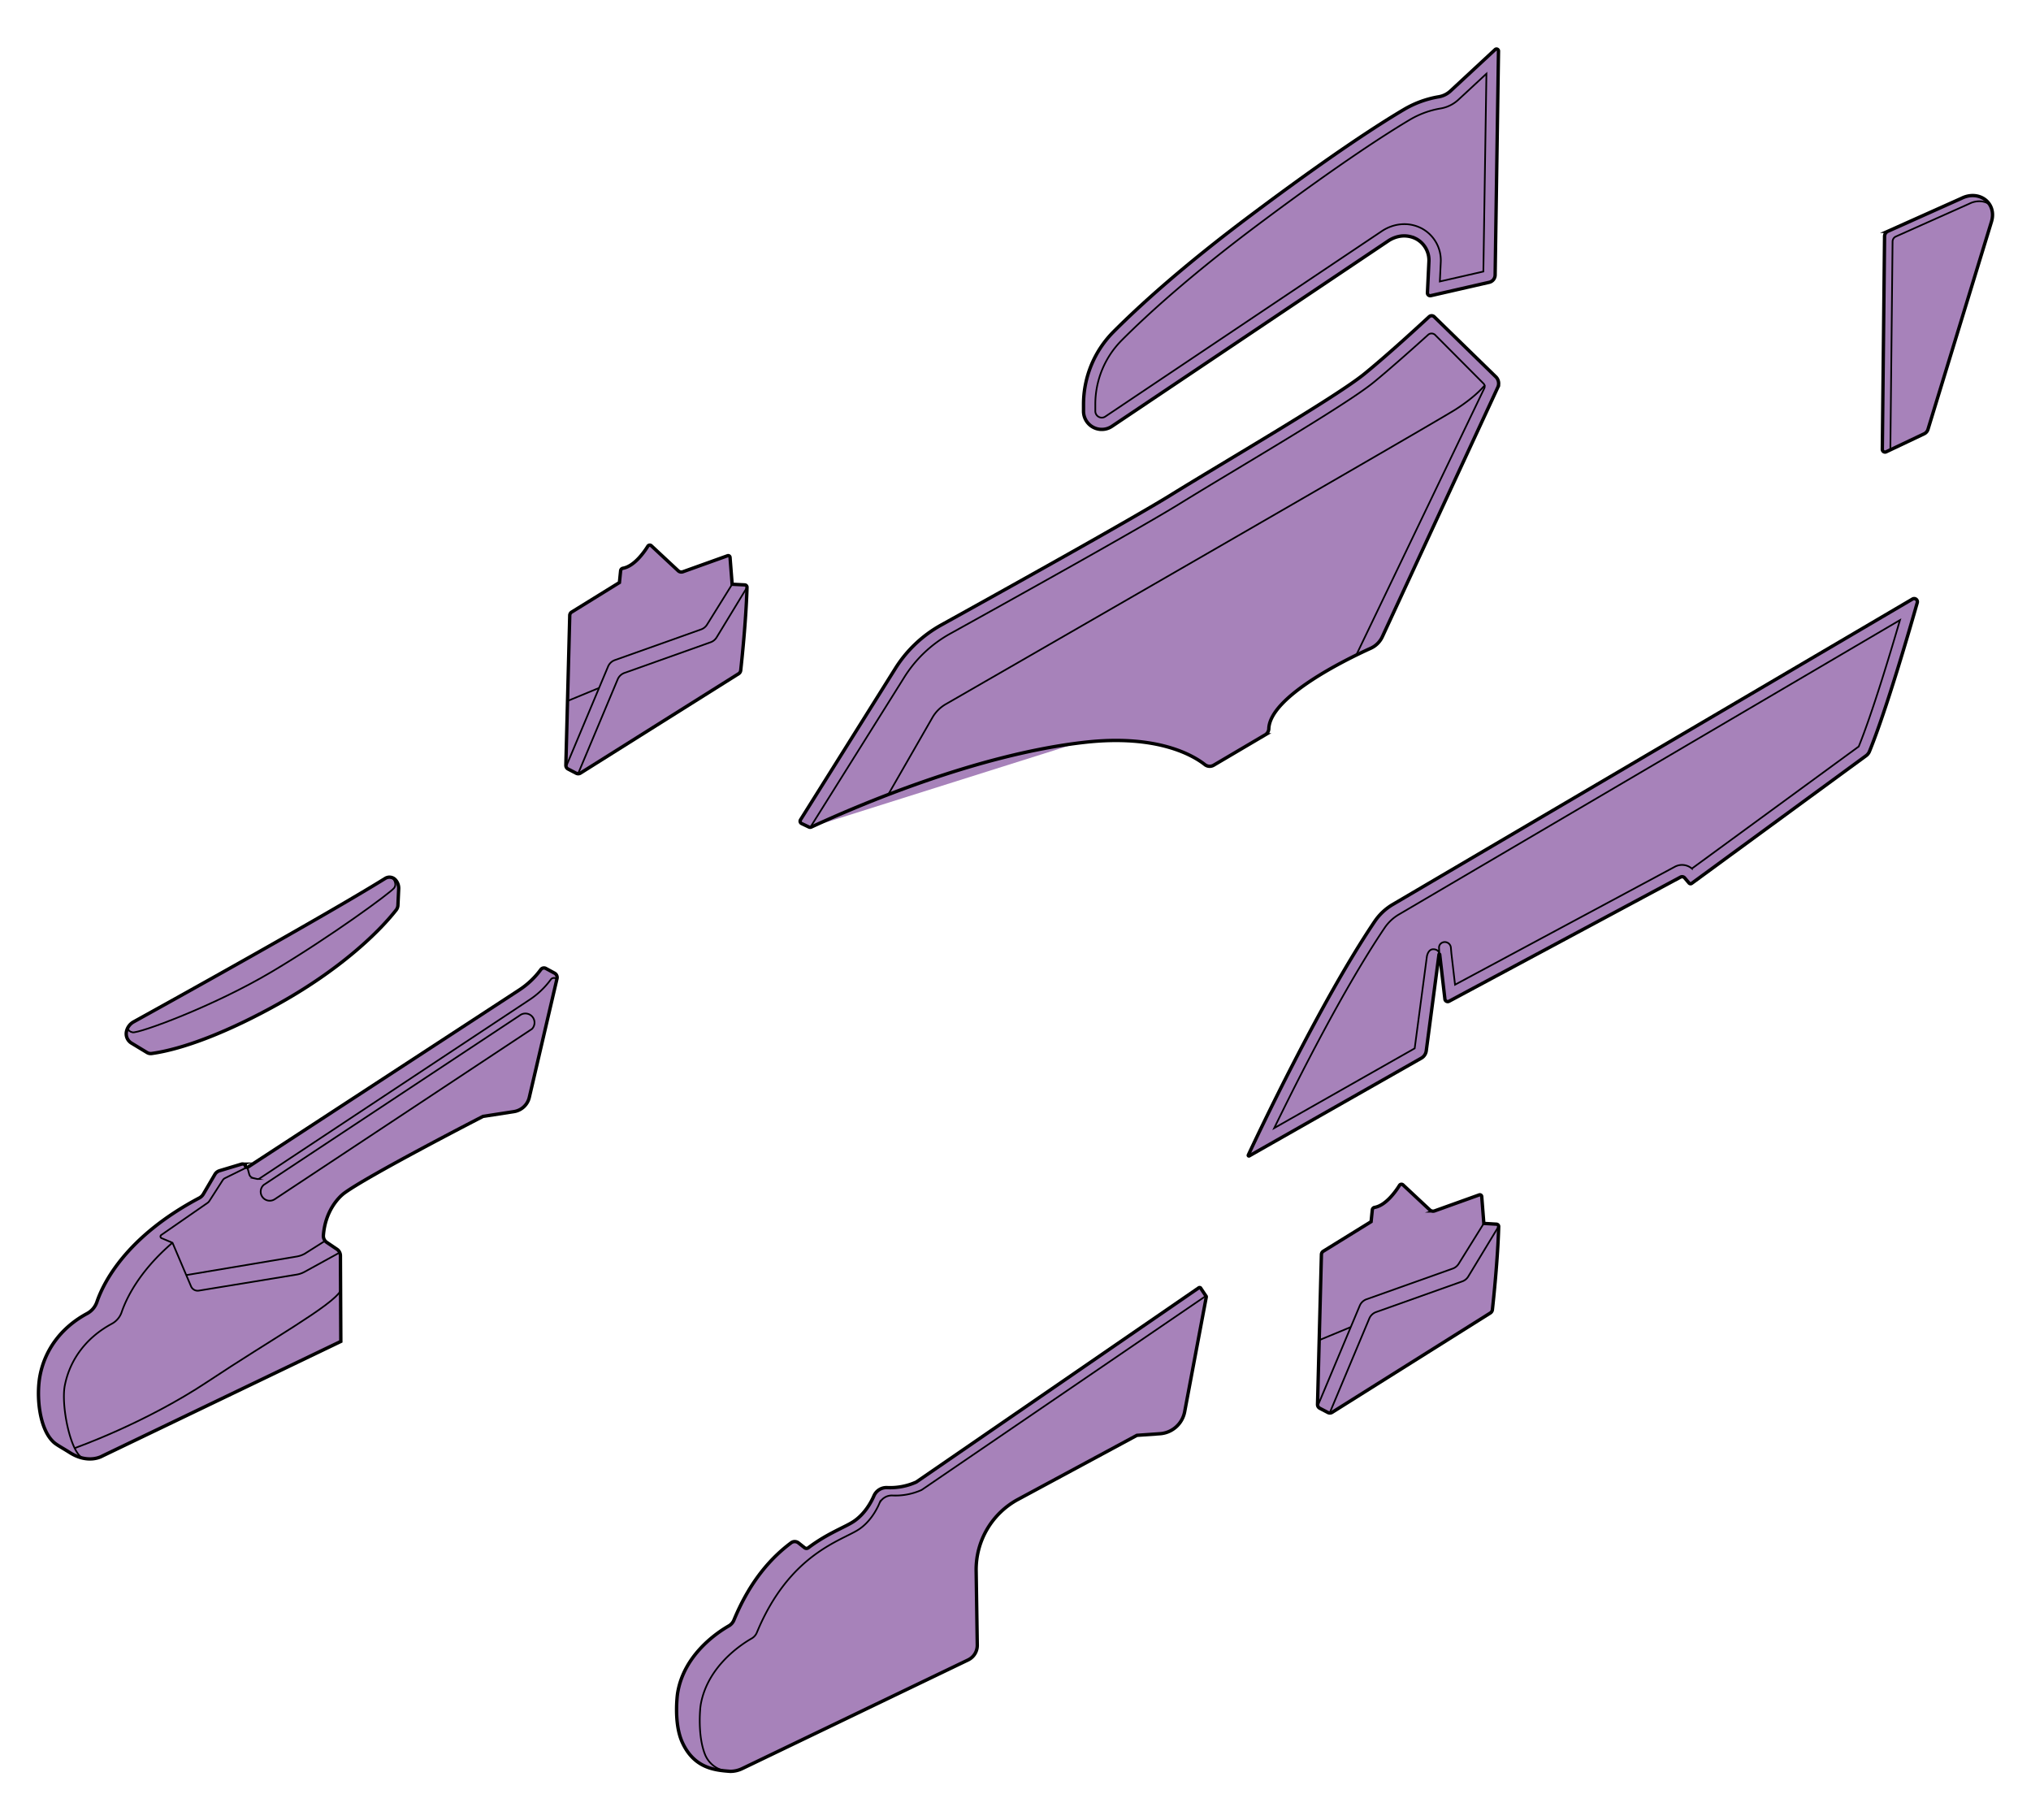 <svg viewBox="0 0 1205.14 1080" xmlns="http://www.w3.org/2000/svg" data-sanitized-data-name="Capa 2" data-name="Capa 2" id="Capa_2"><defs><style>.cls-1{fill:#a782ba;}.cls-2,.cls-3{fill:none;stroke:#000;stroke-miterlimit:10;}.cls-2{stroke-width:2px;}</style></defs><path d="M1118.25,140.26l-1.33,126.35a1.6,1.6,0,0,0,2.28,1.46l22.52-10.68a4.34,4.34,0,0,0,2.29-2.65l37.65-123.12c3.43-11.22-7.29-19.19-17.79-13.94l-43.65,19.54A3.34,3.34,0,0,0,1118.25,140.26Z" class="cls-1"></path><path d="M1178.59,119a13.82,13.82,0,0,0-11.29.8l-43.65,19.54a3.34,3.34,0,0,0-2,3l-1.32,125.17" class="cls-1"></path><path d="M480,490.68a1.68,1.68,0,0,0,1.42,0c28.44-13.16,98.75-43.17,162.32-50.29,43.45-4.87,64.62,8.06,71.2,13.26a4.63,4.63,0,0,0,5.24.34l30.54-18a4.43,4.43,0,0,0,2.16-3.67c.72-19,45.67-41,60.48-47.7a14,14,0,0,0,6.89-6.85l68.5-147.95a5.52,5.52,0,0,0-1.15-6.24L851,187.92a2.21,2.21,0,0,0-3,0c-5.42,5-24,22.15-38.29,33.81-16.85,13.78-85,53.36-114.64,71.74-22.76,14.13-101.33,57.82-136.48,77.29A75.07,75.07,0,0,0,531,397.05l-56,89.34a1.55,1.55,0,0,0,.65,2.22Z" class="cls-1"></path><path d="M480.81,490.84l55.48-88.56a75,75,0,0,1,27.57-26.34c35.14-19.47,113.71-63.16,136.48-77.29C730,280.27,798.12,240.7,815,226.91c9-7.34,23.93-20.6,32.4-28.27a3.06,3.06,0,0,1,4.16.06l28.65,28.78a2.51,2.51,0,0,1,.55,2.87l-76,158.31" class="cls-1"></path><path d="M880.89,228.71c.31-.4-4.4,6-17.1,14.16C852.3,250.25,600.25,395.3,561.26,417.75a21.56,21.56,0,0,0-8,8l-26.23,45.69" class="cls-1"></path><path d="M1137.65,357.56c-4.28,15.07-18.31,63.66-28.37,88.26a6,6,0,0,1-2,2.55l-103.45,75.72a1.19,1.19,0,0,1-1.61-.19l-2.6-3.06a2,2,0,0,0-2.42-.46L859.83,594.05a1.68,1.68,0,0,1-2.46-1.28l-3.08-26.44a.22.22,0,0,0-.44,0l-7.55,57.12a5.91,5.91,0,0,1-2.94,4.36l-102.11,58a.39.39,0,0,1-.54-.5c4.75-10.2,42.24-90,75-138.62a33.32,33.32,0,0,1,10.73-10.07L1134.84,355.4A1.91,1.91,0,0,1,1137.65,357.56Z" class="cls-1"></path><path d="M854.06,566.14s0-2.78-3.4-2.95-4,4.39-4,4.39L839.43,622,756.08,669.3c14-28.76,41.13-82.67,65.47-118.73a26.43,26.43,0,0,1,8.48-8L1127.39,367.9c-6,20.52-16.52,55.44-24.47,75l-99,72.42a9,9,0,0,0-5.84-2.16,9.05,9.05,0,0,0-4.23,1.06l-130.47,70-2.18-18.66-.29-3.35a3.61,3.61,0,0,0-5.68-2.63h0a3.23,3.23,0,0,0-1.34,2.91Z" class="cls-1"></path><path d="M889.17,30.26l-2,132.88a4.53,4.53,0,0,1-3.52,4.35L849,175.41a1.64,1.64,0,0,1-2-1.68l.88-18.44a14.46,14.46,0,0,0-7.41-13.51c-.29-.16-.59-.3-.89-.44a15.51,15.51,0,0,0-9.81-1,18,18,0,0,0-6.18,2.7L659.78,252.94a10.83,10.83,0,0,1-16.85-9v-4a61.17,61.17,0,0,1,17.89-43.19c15.16-15.2,41-38.8,81.6-69.18C791,91.14,819.25,73.12,833,65a60.22,60.22,0,0,1,20.67-7.57h0a13.57,13.57,0,0,0,7-3.44l26.53-24.61A1.19,1.19,0,0,1,889.17,30.26Z" class="cls-1"></path><path d="M653.79,247.79a3.86,3.86,0,0,1-3.86-3.84v-4a53.84,53.84,0,0,1,15.85-38.25c14.34-14.37,40-37.93,80.84-68.52,49.4-37,77.55-54.81,89.93-62.14a53.09,53.09,0,0,1,18.27-6.69,20.49,20.49,0,0,0,10.57-5.21L882,43.74,880.19,161.1,854.37,167l.54-11.38a21.5,21.5,0,0,0-11.11-20c-.41-.22-.85-.44-1.3-.64a22,22,0,0,0-9.13-2,24,24,0,0,0-5,.54,25,25,0,0,0-8.6,3.73L655.88,247.12A3.7,3.7,0,0,1,653.79,247.79Z" class="cls-1"></path><path d="M880.47,725.85l-1.25-15.92a1.11,1.11,0,0,0-1.48-1l-26.49,9.5a2.79,2.79,0,0,1-2.83-.58L832.52,703a1.37,1.37,0,0,0-2.1.27c-2.13,3.42-8,11.86-14.73,13.07a1.67,1.67,0,0,0-1.4,1.48l-.72,7-28.35,17.53a2.39,2.39,0,0,0-1.13,2l-2.31,88.91a2.49,2.49,0,0,0,1.33,2.26l4.82,2.52a2.56,2.56,0,0,0,2.55-.11L884.31,779a2.68,2.68,0,0,0,1.24-2c.64-5.77,3.2-29.82,3.73-49.28a1.38,1.38,0,0,0-1.31-1.42Z" class="cls-1"></path><path d="M781.91,834.08l24.91-59.38a6.89,6.89,0,0,1,4-3.83L862,752.66a6.93,6.93,0,0,0,3.54-2.86l14.9-23.95" class="cls-1"></path><path d="M789,838.3l23.49-56a6.89,6.89,0,0,1,4-3.83l51.16-18.21a6.87,6.87,0,0,0,3.54-2.85l18-29.71" class="cls-1"></path><line y2="787.35" x2="801.51" y1="795.11" x1="782.77" class="cls-1"></line><path d="M434.44,346.64l-1.25-15.92a1.11,1.11,0,0,0-1.47-1l-26.5,9.5a2.75,2.75,0,0,1-2.82-.59L386.49,323.8a1.36,1.36,0,0,0-2.09.27c-2.13,3.42-8,11.86-14.74,13.07a1.68,1.68,0,0,0-1.4,1.48l-.71,7L339.2,363.15a2.36,2.36,0,0,0-1.13,2L335.76,454a2.48,2.48,0,0,0,1.32,2.26l4.82,2.51a2.53,2.53,0,0,0,2.55-.1l93.83-58.95a2.69,2.69,0,0,0,1.24-2c.64-5.77,3.2-29.82,3.74-49.28a1.39,1.39,0,0,0-1.32-1.42Z" class="cls-1"></path><path d="M335.88,454.86l24.91-59.37a6.89,6.89,0,0,1,4-3.83L416,373.44a6.87,6.87,0,0,0,3.54-2.85l14.9-23.95" class="cls-1"></path><path d="M343,459.09l23.5-56a6.87,6.87,0,0,1,4-3.83l51.16-18.21a6.84,6.84,0,0,0,3.54-2.86l18.06-29.7" class="cls-1"></path><line y2="408.14" x2="355.49" y1="415.89" x1="336.75" class="cls-1"></line><path d="M234.65,522h0a7.45,7.45,0,0,1,1.92,5.38l-.45,9.65a5,5,0,0,1-1,2.81c-11.6,14.79-34.67,35.86-67.81,54.58-32,18.08-59,28.08-77.31,30.62a4.27,4.27,0,0,1-2.79-.59L78,618.88a6.47,6.47,0,0,1-3-6.68h0a8.52,8.52,0,0,1,4.26-5.92C98.56,595.61,192,543.84,228.57,521.16A4.79,4.79,0,0,1,234.65,522Z" class="cls-1"></path><path d="M76.15,609.2s-1.05,2.52,2.53,3.29,47.91-15.32,82.81-36.09,70.21-46.72,72.34-49.53-1-6.11-1-6.11" class="cls-1"></path><path d="M330.52,580.59l-16.44,70.46a11.12,11.12,0,0,1-9.13,8.47l-18.36,2.84s-68.68,35.32-82.55,45.7c-2.62,2-11,9.9-12.15,24.87a4.62,4.62,0,0,0,2,4.15l6,4.06A4.71,4.71,0,0,1,202,745l.24,50.87L60.81,863.81s-8.17,5.1-19.41-2c-4.21-2.68-7.46-4.35-9.38-6-9-8-10.55-28.24-8.23-39.9,3-15.28,12.66-28.42,27.92-36.61a12.32,12.32,0,0,0,5.81-6.91c3.7-10.86,17-38.51,60.72-61.63a6.11,6.11,0,0,0,2.42-2.31l6.86-11.69a4.8,4.8,0,0,1,2.74-2.16l13-3.91a2.3,2.3,0,0,1,2.3.57h0c0,1.21.82,1.65,1.83,1L308,587.42a49.4,49.4,0,0,0,12.9-12.19,2.35,2.35,0,0,1,3-.66l5.16,2.8A2.94,2.94,0,0,1,330.52,580.59Z" class="cls-1"></path><path d="M49,865.06c-7.35-3.72-12.85-31.41-10.54-43.08,3-15.27,12.67-28.42,27.93-36.61a12.37,12.37,0,0,0,5.81-6.9c2.64-7.75,10.15-24,30.11-41.13" class="cls-1"></path><path d="M192.94,736.17l-12.19,7.7a14.87,14.87,0,0,1-4.76,1.64l-65.49,11" class="cls-1"></path><path d="M44.3,859.16s41.44-14.5,79.06-39.52,73.58-44.89,78.75-53.85" class="cls-1"></path><path d="M315.63,610.49,163,711.51a5.37,5.37,0,0,1-6.46-8.55l152-100.6a5.42,5.42,0,0,1,7.11,8.13Z" class="cls-1"></path><path d="M404.85,1033.71c-5.27-11.54-2.82-28.83-2.82-28.83,3.55-23.12,23.76-36.43,30.4-40.22a7.15,7.15,0,0,0,3.07-3.49c9.77-23.64,22.45-37.26,33.94-45.84a3.56,3.56,0,0,1,4.35.07l3.67,2.9a1.76,1.76,0,0,0,2.16,0c11.52-8.66,21.88-12.23,27-15.68,6.14-4.13,10-10.63,12-15.26a8.13,8.13,0,0,1,7.78-4.77,37.75,37.75,0,0,0,17.28-3.29l167.6-115.22a.87.87,0,0,1,1.06,0l3.15,4.7a.85.85,0,0,1,.27.8l-12.81,68a16.06,16.06,0,0,1-14.67,13.05l-13.66.95-70.53,38a47.31,47.31,0,0,0-24.87,42.35l.67,44.11a9.62,9.62,0,0,1-5.44,8.8l-134.11,64.5a16.19,16.19,0,0,1-7,1.6h0C423.53,1050.27,411.74,1048.78,404.85,1033.71Z" class="cls-1"></path><path d="M431.43,1050.84a16,16,0,0,1-13-9.69c-3.7-9.06-3.38-21.28-3-26.41a33.5,33.5,0,0,1,.5-4.13c4.25-22.05,23.59-34.79,30.08-38.51a7.13,7.13,0,0,0,3.08-3.49c19.48-47.09,50.46-54.45,60.67-61.32,6.14-4.12,10-10.62,12-15.25a8.14,8.14,0,0,1,7.78-4.77A37.91,37.91,0,0,0,546.85,884l168.7-115.14" class="cls-1"></path><path d="M1118.25,140.26l-1.33,126.35a1.6,1.6,0,0,0,2.28,1.46l22.52-10.68a4.34,4.34,0,0,0,2.29-2.65l37.65-123.12c3.43-11.22-7.29-19.19-17.79-13.94l-43.65,19.54A3.34,3.34,0,0,0,1118.25,140.26Z" class="cls-2"></path><path d="M1180.74,121.56c-2.87-2.6-8-2.8-12-.8L1125,140.3a3.34,3.34,0,0,0-2,3l-1.31,123.52" class="cls-3"></path><path d="M480,490.68a1.68,1.68,0,0,0,1.42,0c28.44-13.16,98.75-43.17,162.32-50.29,43.45-4.87,64.62,8.06,71.2,13.26a4.63,4.63,0,0,0,5.24.34l30.54-18a4.43,4.43,0,0,0,2.16-3.67c.72-19,45.67-41,60.48-47.7a14,14,0,0,0,6.89-6.85l68.5-147.95a5.52,5.52,0,0,0-1.15-6.24L851,187.92a2.21,2.21,0,0,0-3,0c-5.42,5-24,22.15-38.29,33.81-16.85,13.78-85,53.36-114.64,71.74-22.76,14.13-101.33,57.82-136.48,77.29A75.07,75.07,0,0,0,531,397.05l-56,89.34a1.55,1.55,0,0,0,.65,2.22Z" class="cls-2"></path><path d="M480.81,490.84l55.48-88.56a75,75,0,0,1,27.57-26.34c35.14-19.47,113.71-63.16,136.48-77.29C730,280.27,798.12,240.7,815,226.91c9-7.34,23.93-20.6,32.4-28.27a3.06,3.06,0,0,1,4.16.06l28.65,28.78a2.51,2.51,0,0,1,.55,2.87l-76,158.31" class="cls-3"></path><path d="M880.89,228.71c.31-.4-4.4,6-17.1,14.16C852.3,250.25,600.25,395.3,561.26,417.75a21.56,21.56,0,0,0-8,8l-26.23,45.69" class="cls-3"></path><path d="M1137.65,357.56c-4.28,15.07-18.31,63.66-28.37,88.26a6,6,0,0,1-2,2.55l-103.45,75.72a1.19,1.19,0,0,1-1.61-.19l-2.6-3.06a2,2,0,0,0-2.42-.46L859.83,594.05a1.68,1.68,0,0,1-2.46-1.28l-3.08-26.44a.22.22,0,0,0-.44,0l-7.55,57.12a5.91,5.91,0,0,1-2.94,4.36l-102.11,58a.39.39,0,0,1-.54-.5c4.75-10.2,42.24-90,75-138.62a33.32,33.32,0,0,1,10.73-10.07L1134.84,355.4A1.91,1.91,0,0,1,1137.65,357.56Z" class="cls-2"></path><path d="M854.06,566.14s0-2.78-3.4-2.95-4,4.39-4,4.39L839.43,622,756.08,669.3c14-28.76,41.13-82.67,65.47-118.73a26.43,26.43,0,0,1,8.48-8L1127.39,367.9c-6,20.52-16.52,55.44-24.47,75l-99,72.42a9,9,0,0,0-5.84-2.16,9.05,9.05,0,0,0-4.23,1.06l-130.47,70-2.18-18.66-.29-3.35a3.61,3.61,0,0,0-5.68-2.63h0a3.23,3.23,0,0,0-1.34,2.91Z" class="cls-3"></path><path d="M889.17,30.26l-2,132.88a4.53,4.53,0,0,1-3.52,4.35L849,175.41a1.64,1.64,0,0,1-2-1.68l.88-18.44a14.46,14.46,0,0,0-7.41-13.51c-.29-.16-.59-.3-.89-.44a15.51,15.51,0,0,0-9.81-1,18,18,0,0,0-6.18,2.7L659.78,252.94a10.83,10.83,0,0,1-16.85-9v-4a61.17,61.17,0,0,1,17.89-43.19c15.16-15.2,41-38.8,81.6-69.18C791,91.14,819.25,73.12,833,65a60.22,60.22,0,0,1,20.67-7.57h0a13.57,13.57,0,0,0,7-3.44l26.53-24.61A1.19,1.19,0,0,1,889.17,30.26Z" class="cls-2"></path><path d="M653.79,247.79a3.86,3.86,0,0,1-3.86-3.84v-4a53.84,53.84,0,0,1,15.85-38.25c14.34-14.37,40-37.93,80.84-68.52,49.4-37,77.55-54.81,89.93-62.14a53.09,53.09,0,0,1,18.27-6.69,20.49,20.49,0,0,0,10.57-5.21L882,43.74,880.19,161.1,854.37,167l.54-11.38a21.5,21.5,0,0,0-11.11-20c-.41-.22-.85-.44-1.3-.64a22,22,0,0,0-9.13-2,24,24,0,0,0-5,.54,25,25,0,0,0-8.6,3.73L655.88,247.12A3.7,3.7,0,0,1,653.79,247.79Z" class="cls-3"></path><path d="M880.47,725.85l-1.25-15.92a1.11,1.11,0,0,0-1.48-1l-26.49,9.5a2.79,2.79,0,0,1-2.83-.58L832.52,703a1.37,1.37,0,0,0-2.1.27c-2.13,3.42-8,11.86-14.73,13.07a1.67,1.67,0,0,0-1.4,1.48l-.72,7-28.35,17.53a2.39,2.39,0,0,0-1.13,2l-2.31,88.91a2.49,2.49,0,0,0,1.33,2.26l4.82,2.52a2.56,2.56,0,0,0,2.55-.11L884.31,779a2.68,2.68,0,0,0,1.24-2c.64-5.77,3.2-29.82,3.73-49.28a1.38,1.38,0,0,0-1.31-1.42Z" class="cls-2"></path><path d="M781.91,834.08l24.91-59.38a6.89,6.89,0,0,1,4-3.83L862,752.66a6.93,6.93,0,0,0,3.54-2.86l14.9-23.95" class="cls-3"></path><path d="M789,838.3l23.49-56a6.89,6.89,0,0,1,4-3.83l51.16-18.21a6.87,6.87,0,0,0,3.54-2.85l18-29.71" class="cls-3"></path><line y2="787.35" x2="801.51" y1="795.11" x1="782.77" class="cls-3"></line><path d="M434.44,346.64l-1.25-15.92a1.11,1.11,0,0,0-1.47-1l-26.5,9.5a2.75,2.75,0,0,1-2.82-.59L386.49,323.8a1.36,1.36,0,0,0-2.09.27c-2.13,3.42-8,11.86-14.74,13.07a1.68,1.68,0,0,0-1.4,1.48l-.71,7L339.2,363.15a2.36,2.36,0,0,0-1.13,2L335.76,454a2.48,2.48,0,0,0,1.32,2.26l4.82,2.51a2.53,2.53,0,0,0,2.55-.1l93.83-58.95a2.69,2.69,0,0,0,1.24-2c.64-5.77,3.2-29.82,3.74-49.28a1.39,1.39,0,0,0-1.32-1.42Z" class="cls-2"></path><path d="M335.88,454.86l24.91-59.37a6.89,6.89,0,0,1,4-3.83L416,373.44a6.87,6.87,0,0,0,3.54-2.85l14.9-23.95" class="cls-3"></path><path d="M343,459.09l23.5-56a6.87,6.87,0,0,1,4-3.83l51.16-18.21a6.84,6.84,0,0,0,3.54-2.86l18.06-29.7" class="cls-3"></path><line y2="408.14" x2="355.49" y1="415.89" x1="336.75" class="cls-3"></line><path d="M234.65,522h0a7.45,7.45,0,0,1,1.92,5.38l-.45,9.65a5,5,0,0,1-1,2.81c-11.6,14.79-34.67,35.86-67.81,54.58-32,18.08-59,28.08-77.31,30.62a4.27,4.27,0,0,1-2.79-.59L78,618.88a6.47,6.47,0,0,1-3-6.68h0a8.52,8.52,0,0,1,4.26-5.92C98.56,595.61,192,543.84,228.57,521.16A4.79,4.79,0,0,1,234.65,522Z" class="cls-2"></path><path d="M76.15,609.2s-1.05,2.52,2.53,3.29,47.91-15.32,82.81-36.09,70.21-46.72,72.34-49.53-1-6.11-1-6.11" class="cls-3"></path><path d="M330.52,580.59l-16.44,70.46a11.12,11.12,0,0,1-9.13,8.47l-18.36,2.84s-68.68,35.32-82.55,45.7c-2.62,2-11,9.9-12.15,24.87a4.62,4.62,0,0,0,2,4.15l6,4.06A4.71,4.71,0,0,1,202,745l.24,50.87L60.81,863.81s-8.17,5.1-19.41-2c-4.21-2.68-7.46-4.35-9.38-6-9-8-10.55-28.24-8.23-39.9,3-15.28,12.66-28.42,27.92-36.61a12.32,12.32,0,0,0,5.81-6.91c3.7-10.86,17-38.51,60.72-61.63a6.11,6.11,0,0,0,2.42-2.31l6.86-11.69a4.8,4.8,0,0,1,2.74-2.16l13-3.91a2.3,2.3,0,0,1,2.3.57h0c0,1.21.82,1.65,1.83,1L308,587.42a49.4,49.4,0,0,0,12.9-12.19,2.35,2.35,0,0,1,3-.66l5.16,2.8A2.94,2.94,0,0,1,330.52,580.59Z" class="cls-2"></path><path d="M49,865.06c-7.35-3.72-12.85-31.41-10.54-43.08,3-15.27,12.67-28.42,27.93-36.61a12.37,12.37,0,0,0,5.81-6.9c2.64-7.75,10.15-24,30.11-41.13" class="cls-3"></path><path d="M201.59,743.11l-20.84,11.46a14.89,14.89,0,0,1-4.76,1.65l-58,9.51a4.28,4.28,0,0,1-4.63-2.54l-11-25.85-6.47-2.72a1.09,1.09,0,0,1-.2-1.91l27.41-19a4.16,4.16,0,0,0,1.13-1.16l8-12.45A3.41,3.41,0,0,1,133.5,699l13.23-6.55,1.16,4.25a3.09,3.09,0,0,0,2.27,2.2l2.34.57a2,2,0,0,0,1.52-.27l159.9-105.85a49.4,49.4,0,0,0,12.9-12.19,2.35,2.35,0,0,1,3-.66" class="cls-3"></path><path d="M192.94,736.17l-12.19,7.7a14.87,14.87,0,0,1-4.76,1.64l-65.49,11" class="cls-3"></path><path d="M44.3,859.16s41.44-14.5,79.06-39.52,73.58-44.89,78.75-53.85" class="cls-3"></path><path d="M315.63,610.49,163,711.51a5.37,5.37,0,0,1-6.46-8.55l152-100.6a5.42,5.42,0,0,1,7.11,8.13Z" class="cls-3"></path><path d="M404.85,1033.71c-5.27-11.54-2.82-28.83-2.82-28.83,3.55-23.12,23.76-36.43,30.4-40.22a7.15,7.15,0,0,0,3.07-3.49c9.77-23.64,22.45-37.26,33.94-45.84a3.56,3.56,0,0,1,4.35.07l3.67,2.9a1.76,1.76,0,0,0,2.16,0c11.52-8.66,21.88-12.23,27-15.68,6.14-4.13,10-10.63,12-15.26a8.13,8.13,0,0,1,7.78-4.77,37.75,37.75,0,0,0,17.28-3.29l167.6-115.22a.87.87,0,0,1,1.06,0l3.15,4.7a.85.85,0,0,1,.27.8l-12.81,68a16.06,16.06,0,0,1-14.67,13.05l-13.66.95-70.53,38a47.31,47.31,0,0,0-24.87,42.35l.67,44.11a9.62,9.62,0,0,1-5.44,8.8l-134.11,64.5a16.19,16.19,0,0,1-7,1.6h0C423.53,1050.27,411.74,1048.78,404.85,1033.71Z" class="cls-2"></path><path d="M431.43,1050.84a16,16,0,0,1-13-9.69c-3.7-9.06-3.38-21.28-3-26.41a33.5,33.5,0,0,1,.5-4.13c4.25-22.05,23.59-34.79,30.08-38.51a7.13,7.13,0,0,0,3.08-3.49c19.48-47.09,50.46-54.45,60.67-61.32,6.14-4.12,10-10.62,12-15.25a8.14,8.14,0,0,1,7.78-4.77A37.91,37.91,0,0,0,546.85,884l168.7-115.14" class="cls-3"></path></svg>
